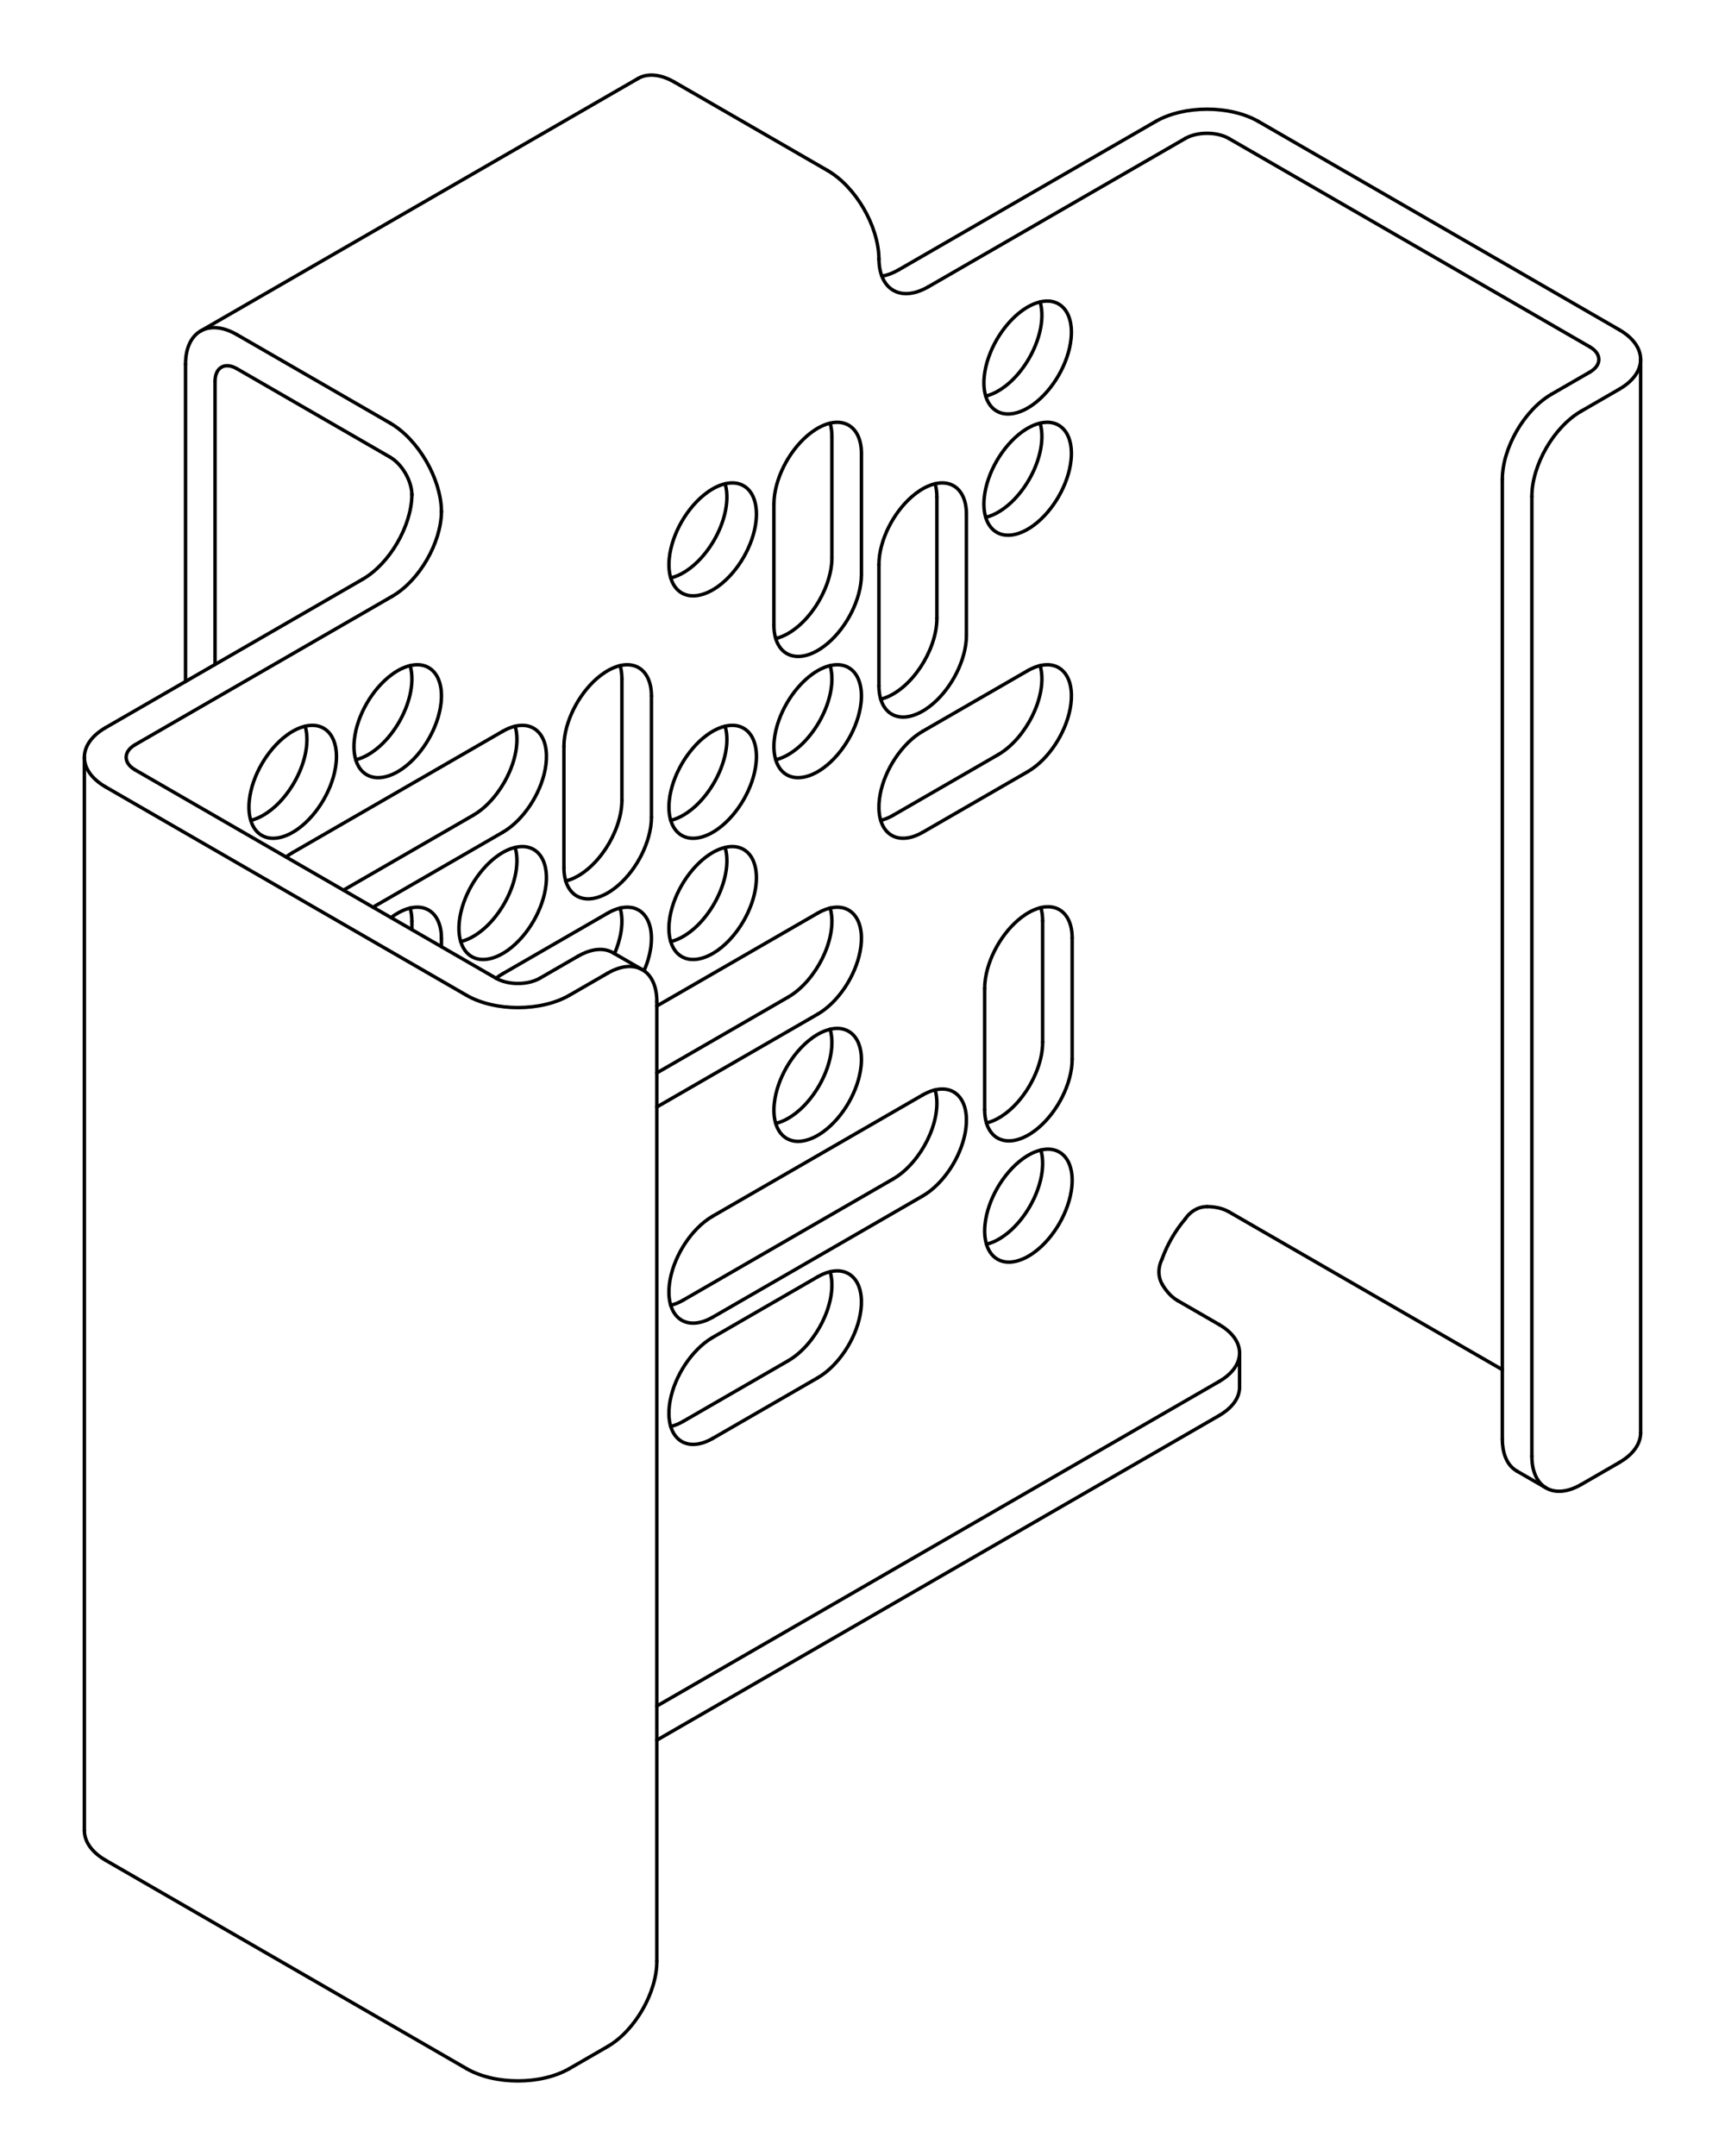 <svg viewBox="0 0 1000 1250" xmlns="http://www.w3.org/2000/svg" data-name="Layer 2" id="Layer_2">
  <defs>
    <style>
      .cls-1 {
        fill: none;
        stroke: #000;
        stroke-linecap: round;
        stroke-linejoin: round;
        stroke-width: 2px;
      }
    </style>
  </defs>
  <path d="M388.83,335.07c5.49-1.29,10.62-4.8,14.61-8.5,4.14-3.85,7.71-8.5,10.53-13.38,2.82-4.88,5.06-10.3,6.32-15.81,1.22-5.31,1.69-11.5.06-16.9" class="cls-1"></path>
  <path d="M395.22,343.78c2.87,1.66,6.1,1.96,9.27,1.46,4.3-.68,8.36-2.79,11.8-5.27,6.03-4.35,11.13-10.54,14.8-16.9,3.67-6.36,6.49-13.87,7.23-21.27.43-4.22.23-8.79-1.33-12.85-1.15-3-3.04-5.64-5.9-7.29-2.87-1.66-6.1-1.96-9.27-1.46-4.3.68-8.35,2.79-11.8,5.27-6.03,4.35-11.13,10.54-14.8,16.9-3.67,6.36-6.48,13.87-7.23,21.27-.43,4.22-.23,8.79,1.33,12.85,1.15,3,3.04,5.64,5.9,7.29Z" class="cls-1"></path>
  <line y2="327.36" x2="509.52" y1="397.64" x1="509.52" class="cls-1"></line>
  <path d="M510.56,405.35c4.87-1.15,9.45-4.04,13.15-7.2,3.81-3.26,7.16-7.2,9.93-11.36,5.3-7.97,9.49-18.45,9.49-28.32" class="cls-1"></path>
  <path d="M509.52,397.64c0,3.7.59,7.59,2.35,10.95,1.8,3.45,4.66,5.94,8.56,6.81,3.76.84,7.62.02,11.04-1.42,3.46-1.45,6.67-3.63,9.49-6.06,5.64-4.86,10.33-11.26,13.63-17.87,3.25-6.51,5.66-14.28,5.66-21.7" class="cls-1"></path>
  <line y2="288.19" x2="543.12" y1="358.47" x1="543.12" class="cls-1"></line>
  <line y2="368.35" x2="560.24" y1="298.07" x1="560.24" class="cls-1"></line>
  <path d="M543.12,288.19c0-2.64-.28-5.17-1.04-7.71" class="cls-1"></path>
  <path d="M560.24,298.07c0-3.7-.59-7.59-2.35-10.95-1.8-3.45-4.66-5.94-8.56-6.81-3.76-.84-7.62-.02-11.04,1.42-3.46,1.45-6.67,3.63-9.49,6.06-5.64,4.86-10.33,11.26-13.63,17.87-3.25,6.51-5.66,14.28-5.66,21.7" class="cls-1"></path>
  <line y2="432.78" x2="326.92" y1="503.06" x1="326.92" class="cls-1"></line>
  <path d="M327.96,510.77c4.87-1.15,9.45-4.04,13.15-7.2,3.81-3.26,7.16-7.2,9.93-11.36,5.3-7.97,9.49-18.45,9.49-28.31" class="cls-1"></path>
  <path d="M326.92,503.06c0,3.7.59,7.59,2.35,10.95,1.8,3.45,4.66,5.94,8.56,6.81,3.76.84,7.62.02,11.04-1.42,3.46-1.45,6.67-3.63,9.49-6.06,5.64-4.86,10.33-11.26,13.63-17.87,3.25-6.51,5.66-14.28,5.66-21.7" class="cls-1"></path>
  <line y2="393.61" x2="360.52" y1="463.89" x1="360.52" class="cls-1"></line>
  <line y2="473.78" x2="377.64" y1="403.5" x1="377.64" class="cls-1"></line>
  <path d="M360.52,393.61c0-2.64-.28-5.17-1.04-7.71" class="cls-1"></path>
  <path d="M377.64,403.5c0-3.7-.59-7.59-2.35-10.95-1.8-3.45-4.66-5.94-8.56-6.81-3.76-.84-7.62-.02-11.04,1.42-3.46,1.45-6.67,3.63-9.49,6.06-5.64,4.86-10.33,11.26-13.63,17.87-3.25,6.51-5.66,14.28-5.66,21.7" class="cls-1"></path>
  <path d="M388.83,545.91c5.49-1.29,10.62-4.8,14.61-8.5,4.14-3.85,7.71-8.5,10.53-13.38,2.82-4.88,5.06-10.3,6.32-15.81,1.22-5.31,1.69-11.5.06-16.9" class="cls-1"></path>
  <path d="M431.08,492.5c-2.87-1.66-6.1-1.96-9.27-1.46-4.3.68-8.35,2.79-11.8,5.27-6.03,4.35-11.13,10.54-14.8,16.9-3.67,6.36-6.48,13.87-7.23,21.27-.43,4.22-.23,8.79,1.33,12.85,1.15,3,3.04,5.64,5.9,7.29,2.87,1.66,6.1,1.96,9.27,1.46,4.3-.68,8.36-2.79,11.8-5.27,6.03-4.35,11.13-10.54,14.8-16.9,3.67-6.36,6.49-13.87,7.23-21.27.43-4.22.23-8.79-1.33-12.85-1.15-3-3.04-5.64-5.9-7.29Z" class="cls-1"></path>
  <path d="M449.7,651.34c5.49-1.29,10.62-4.8,14.61-8.5,4.14-3.85,7.71-8.5,10.53-13.38,2.82-4.88,5.06-10.3,6.32-15.81,1.22-5.31,1.69-11.5.06-16.9" class="cls-1"></path>
  <path d="M456.08,660.05c2.87,1.66,6.1,1.96,9.27,1.46,4.3-.68,8.36-2.79,11.8-5.27,6.03-4.35,11.13-10.54,14.8-16.9,3.67-6.36,6.48-13.87,7.23-21.27.43-4.22.23-8.79-1.33-12.85-1.15-3-3.04-5.64-5.9-7.29-2.87-1.66-6.1-1.96-9.27-1.46-4.3.68-8.36,2.79-11.8,5.27-6.03,4.35-11.13,10.54-14.8,16.9-3.67,6.36-6.49,13.87-7.23,21.27-.43,4.22-.23,8.79,1.33,12.85,1.15,3,3.04,5.64,5.9,7.29Z" class="cls-1"></path>
  <path d="M238.79,534.18c0-2.64-.28-5.17-1.04-7.71" class="cls-1"></path>
  <path d="M255.91,544.06c0-3.46-.53-7.13-2.04-10.32-1.53-3.26-4-5.86-7.51-7.06-3.42-1.18-7.11-.78-10.41.29-3.34,1.09-6.51,2.93-9.28,5.03" class="cls-1"></path>
  <line y2="534.18" x2="238.79" y1="539" x1="238.79" class="cls-1"></line>
  <line y2="548.88" x2="255.91" y1="544.06" x1="255.91" class="cls-1"></line>
  <line y2="634.84" x2="534.88" y1="705.12" x1="413.15" class="cls-1"></line>
  <path d="M388.83,756.76c2.59-.61,4.91-1.63,7.2-2.95" class="cls-1"></path>
  <path d="M413.15,705.12c-6.43,3.71-11.95,9.68-15.97,15.75-4.07,6.16-7.27,13.43-8.66,20.74-.7,3.66-.98,7.53-.51,11.25.46,3.67,1.68,7.43,4.29,10.26,2.7,2.93,6.28,4.17,10.17,4,3.79-.16,7.46-1.59,10.66-3.44" class="cls-1"></path>
  <line y2="683.53" x2="517.76" y1="753.81" x1="396.03" class="cls-1"></line>
  <line y2="763.69" x2="413.15" y1="693.41" x1="534.88" class="cls-1"></line>
  <path d="M517.76,683.53c8.54-4.93,15.52-13.8,19.78-22.37,2.22-4.47,3.96-9.35,4.88-14.28.89-4.78,1.11-10.2-.34-14.99" class="cls-1"></path>
  <path d="M534.88,693.41c6.43-3.71,11.95-9.68,15.97-15.75,4.07-6.16,7.27-13.43,8.66-20.74.7-3.66.98-7.53.51-11.25-.46-3.67-1.68-7.43-4.29-10.26-2.7-2.93-6.28-4.17-10.17-4-3.79.16-7.46,1.59-10.66,3.44" class="cls-1"></path>
  <line y2="529.42" x2="474.01" y1="583.25" x1="380.78" class="cls-1"></line>
  <line y2="578.1" x2="456.9" y1="622.05" x1="380.78" class="cls-1"></line>
  <line y2="641.81" x2="380.78" y1="587.99" x1="474.01" class="cls-1"></line>
  <path d="M456.9,578.1c8.54-4.93,15.52-13.8,19.78-22.37,2.22-4.47,3.96-9.35,4.88-14.28.89-4.78,1.11-10.2-.34-14.99" class="cls-1"></path>
  <path d="M474.01,587.99c6.43-3.71,11.95-9.68,15.97-15.75,4.07-6.16,7.27-13.43,8.66-20.74.7-3.66.98-7.53.51-11.25-.46-3.67-1.68-7.43-4.29-10.26-2.7-2.93-6.28-4.17-10.17-4-3.79.16-7.46,1.59-10.66,3.44" class="cls-1"></path>
  <path d="M388.83,475.63c5.49-1.29,10.62-4.8,14.61-8.5,4.14-3.85,7.71-8.5,10.53-13.38,2.82-4.88,5.06-10.3,6.32-15.81,1.22-5.31,1.69-11.5.06-16.9" class="cls-1"></path>
  <path d="M395.22,484.34c2.87,1.66,6.1,1.96,9.27,1.46,4.3-.68,8.36-2.79,11.8-5.27,6.03-4.35,11.13-10.54,14.8-16.9,3.67-6.36,6.49-13.87,7.23-21.27.43-4.22.23-8.79-1.33-12.85-1.15-3-3.04-5.64-5.9-7.29-2.87-1.66-6.1-1.96-9.27-1.46-4.3.68-8.35,2.79-11.8,5.27-6.03,4.35-11.13,10.54-14.8,16.9-3.67,6.36-6.48,13.87-7.23,21.27-.43,4.22-.23,8.79,1.33,12.85,1.15,3,3.04,5.64,5.9,7.29Z" class="cls-1"></path>
  <path d="M571.43,299.93c5.49-1.29,10.62-4.8,14.61-8.5,4.14-3.85,7.71-8.5,10.53-13.38,2.82-4.88,5.06-10.3,6.32-15.81,1.22-5.31,1.69-11.5.06-16.9" class="cls-1"></path>
  <path d="M577.81,308.63c2.87,1.66,6.1,1.96,9.27,1.46,4.3-.68,8.35-2.79,11.8-5.27,6.03-4.35,11.13-10.54,14.8-16.9,3.67-6.36,6.49-13.87,7.23-21.27.43-4.22.23-8.79-1.33-12.85-1.15-3-3.04-5.64-5.9-7.29-2.87-1.66-6.1-1.96-9.27-1.46-4.3.68-8.35,2.79-11.8,5.27-6.03,4.35-11.13,10.54-14.8,16.9-3.67,6.36-6.48,13.87-7.23,21.27-.43,4.22-.23,8.79,1.33,12.85,1.15,3,3.04,5.64,5.9,7.29Z" class="cls-1"></path>
  <path d="M206.23,440.49c5.49-1.29,10.62-4.8,14.61-8.5,4.14-3.85,7.71-8.5,10.53-13.38,2.82-4.88,5.06-10.3,6.32-15.81,1.22-5.31,1.69-11.5.06-16.9" class="cls-1"></path>
  <path d="M212.62,449.2c2.87,1.66,6.1,1.96,9.27,1.46,4.3-.68,8.36-2.79,11.8-5.27,6.03-4.35,11.13-10.54,14.8-16.9,3.67-6.36,6.49-13.87,7.23-21.27.43-4.22.23-8.79-1.33-12.85-1.15-3-3.04-5.64-5.9-7.29-2.87-1.66-6.1-1.96-9.27-1.46-4.3.68-8.36,2.79-11.8,5.27-6.03,4.35-11.13,10.54-14.8,16.9-3.67,6.36-6.48,13.87-7.23,21.27-.43,4.22-.23,8.79,1.33,12.85,1.15,3,3.04,5.64,5.9,7.29Z" class="cls-1"></path>
  <line y2="292.22" x2="448.65" y1="362.5" x1="448.65" class="cls-1"></line>
  <path d="M449.7,370.21c4.87-1.15,9.45-4.04,13.15-7.2,3.81-3.26,7.16-7.2,9.93-11.36,5.3-7.97,9.49-18.45,9.49-28.32" class="cls-1"></path>
  <path d="M448.65,362.5c0,3.7.59,7.59,2.35,10.95,1.8,3.45,4.66,5.94,8.56,6.81,3.76.84,7.62.02,11.04-1.42,3.46-1.45,6.67-3.63,9.49-6.06,5.64-4.86,10.33-11.26,13.63-17.87,3.25-6.51,5.65-14.28,5.65-21.7" class="cls-1"></path>
  <line y2="253.05" x2="482.26" y1="323.33" x1="482.26" class="cls-1"></line>
  <line y2="333.21" x2="499.38" y1="262.93" x1="499.38" class="cls-1"></line>
  <path d="M482.26,253.05c0-2.64-.28-5.17-1.04-7.71" class="cls-1"></path>
  <path d="M499.38,262.93c0-3.7-.59-7.59-2.35-10.95-1.8-3.45-4.66-5.94-8.56-6.81-3.76-.84-7.62-.02-11.04,1.42-3.46,1.45-6.67,3.63-9.49,6.06-5.64,4.86-10.33,11.26-13.63,17.87-3.25,6.51-5.65,14.28-5.65,21.7" class="cls-1"></path>
  <path d="M449.7,440.49c5.49-1.29,10.62-4.8,14.61-8.5,4.14-3.85,7.71-8.5,10.53-13.38,2.82-4.88,5.06-10.3,6.32-15.81,1.22-5.31,1.69-11.5.06-16.9" class="cls-1"></path>
  <path d="M456.08,449.2c2.87,1.66,6.1,1.96,9.27,1.46,4.3-.68,8.36-2.79,11.8-5.27,6.03-4.35,11.13-10.54,14.8-16.9,3.67-6.36,6.48-13.87,7.23-21.27.43-4.22.23-8.79-1.33-12.85-1.15-3-3.04-5.64-5.9-7.29-2.87-1.66-6.1-1.96-9.27-1.46-4.3.68-8.36,2.79-11.8,5.27-6.03,4.35-11.13,10.54-14.8,16.9-3.67,6.36-6.49,13.87-7.23,21.27-.43,4.22-.23,8.79,1.33,12.85,1.15,3,3.04,5.64,5.9,7.29Z" class="cls-1"></path>
  <line y2="472.68" x2="274.3" y1="516.09" x1="199.11" class="cls-1"></line>
  <line y2="525.97" x2="216.23" y1="482.56" x1="291.42" class="cls-1"></line>
  <path d="M274.3,472.68c8.54-4.93,15.52-13.8,19.78-22.37,2.22-4.47,3.96-9.35,4.88-14.28.89-4.78,1.11-10.2-.34-14.99" class="cls-1"></path>
  <path d="M291.42,482.56c6.43-3.71,11.95-9.68,15.97-15.75,4.07-6.16,7.27-13.43,8.66-20.74.7-3.66.98-7.53.51-11.25-.46-3.67-1.68-7.43-4.29-10.26-2.7-2.93-6.28-4.17-10.17-4-3.79.16-7.46,1.59-10.66,3.44" class="cls-1"></path>
  <line y2="423.99" x2="291.42" y1="494.28" x1="169.68" class="cls-1"></line>
  <path d="M169.68,494.28c-1.35.78-2.63,1.64-3.88,2.58" class="cls-1"></path>
  <line y2="533.92" x2="604.43" y1="604.21" x1="604.43" class="cls-1"></line>
  <line y2="614.09" x2="621.54" y1="543.81" x1="621.54" class="cls-1"></line>
  <path d="M604.43,533.92c0-2.64-.28-5.17-1.04-7.71" class="cls-1"></path>
  <path d="M621.54,543.81c0-3.7-.59-7.59-2.35-10.95-1.8-3.45-4.66-5.94-8.56-6.81-3.76-.84-7.62-.02-11.04,1.42-3.46,1.45-6.67,3.63-9.49,6.06-5.64,4.86-10.33,11.26-13.63,17.87-3.25,6.51-5.65,14.28-5.65,21.7" class="cls-1"></path>
  <line y2="573.09" x2="570.82" y1="643.37" x1="570.82" class="cls-1"></line>
  <path d="M571.87,651.08c4.87-1.15,9.45-4.04,13.15-7.2,3.81-3.26,7.16-7.2,9.93-11.36,5.3-7.97,9.49-18.45,9.49-28.32" class="cls-1"></path>
  <path d="M570.82,643.37c0,3.7.59,7.59,2.35,10.95,1.8,3.45,4.66,5.94,8.56,6.81,3.76.84,7.62.02,11.04-1.42,3.46-1.45,6.67-3.63,9.49-6.06,5.64-4.86,10.33-11.26,13.63-17.87,3.25-6.51,5.65-14.28,5.65-21.7" class="cls-1"></path>
  <line y2="740.26" x2="474.01" y1="775.41" x1="413.15" class="cls-1"></line>
  <path d="M388.83,827.04c2.59-.61,4.91-1.63,7.2-2.95" class="cls-1"></path>
  <path d="M413.15,775.41c-6.43,3.71-11.95,9.68-15.97,15.75-4.07,6.16-7.27,13.43-8.66,20.74-.7,3.66-.98,7.53-.51,11.25.46,3.67,1.68,7.43,4.29,10.26,2.7,2.93,6.28,4.17,10.17,4,3.79-.16,7.46-1.59,10.66-3.44" class="cls-1"></path>
  <line y2="788.95" x2="456.9" y1="824.09" x1="396.03" class="cls-1"></line>
  <line y2="833.97" x2="413.15" y1="798.83" x1="474.01" class="cls-1"></line>
  <path d="M456.9,788.95c8.54-4.93,15.52-13.8,19.78-22.37,2.22-4.47,3.96-9.35,4.88-14.28.89-4.78,1.11-10.2-.34-14.99" class="cls-1"></path>
  <path d="M474.01,798.83c6.43-3.71,11.95-9.68,15.97-15.75,4.07-6.16,7.27-13.43,8.66-20.74.7-3.66.98-7.53.51-11.25-.46-3.67-1.68-7.43-4.29-10.26-2.7-2.93-6.28-4.17-10.17-4-3.79.16-7.46,1.59-10.66,3.44" class="cls-1"></path>
  <path d="M356.25,552.9c3.28-7.58,5.78-17.94,3.23-26.44" class="cls-1"></path>
  <path d="M373.36,562.83c1.88-4.32,3.3-9,3.93-13.69.61-4.55.54-9.67-1.13-14.09-1.75-4.63-5.14-8.1-10.25-8.91-4.76-.75-9.69,1.01-13.62,3.28" class="cls-1"></path>
  <line y2="529.42" x2="352.28" y1="564.56" x1="291.42" class="cls-1"></line>
  <path d="M291.42,564.56c-1.35.78-2.63,1.64-3.88,2.58" class="cls-1"></path>
  <path d="M571.87,721.37c5.49-1.29,10.62-4.8,14.61-8.5,4.14-3.85,7.71-8.5,10.53-13.38,2.82-4.88,5.06-10.3,6.32-15.81,1.22-5.31,1.69-11.5.06-16.9" class="cls-1"></path>
  <path d="M614.12,667.95c-2.87-1.66-6.1-1.96-9.27-1.46-4.3.68-8.36,2.79-11.8,5.27-6.03,4.35-11.13,10.54-14.8,16.9-3.67,6.36-6.48,13.87-7.23,21.27-.43,4.22-.23,8.79,1.33,12.85,1.15,3,3.04,5.64,5.9,7.29,2.87,1.66,6.1,1.96,9.27,1.46,4.3-.68,8.36-2.79,11.8-5.27,6.03-4.35,11.13-10.54,14.8-16.9,3.67-6.36,6.48-13.87,7.23-21.27.43-4.22.23-8.79-1.33-12.85-1.15-3-3.04-5.64-5.9-7.29Z" class="cls-1"></path>
  <path d="M267.1,545.91c5.49-1.29,10.62-4.8,14.61-8.5,4.14-3.85,7.71-8.5,10.53-13.38,2.82-4.88,5.06-10.3,6.32-15.81,1.22-5.31,1.69-11.5.06-16.9" class="cls-1"></path>
  <path d="M273.48,554.62c2.87,1.66,6.1,1.96,9.27,1.46,4.3-.68,8.35-2.79,11.8-5.27,6.03-4.35,11.13-10.54,14.8-16.9,3.67-6.36,6.48-13.87,7.23-21.27.43-4.22.23-8.79-1.33-12.85-1.15-3-3.04-5.64-5.9-7.29-2.87-1.66-6.1-1.96-9.27-1.46-4.3.68-8.36,2.79-11.8,5.27-6.03,4.35-11.13,10.54-14.8,16.9-3.67,6.36-6.49,13.87-7.23,21.27-.43,4.22-.23,8.79,1.33,12.85,1.15,3,3.04,5.64,5.9,7.29Z" class="cls-1"></path>
  <line y2="388.85" x2="595.75" y1="423.99" x1="534.88" class="cls-1"></line>
  <path d="M510.56,475.63c2.59-.61,4.91-1.63,7.2-2.95" class="cls-1"></path>
  <path d="M534.88,423.99c-6.43,3.71-11.95,9.68-15.97,15.75-4.07,6.16-7.27,13.43-8.66,20.74-.7,3.66-.98,7.53-.51,11.25.46,3.67,1.68,7.43,4.29,10.26,2.7,2.93,6.28,4.17,10.17,4,3.79-.16,7.46-1.59,10.66-3.44" class="cls-1"></path>
  <line y2="437.54" x2="578.63" y1="472.68" x1="517.76" class="cls-1"></line>
  <line y2="482.56" x2="534.88" y1="447.42" x1="595.75" class="cls-1"></line>
  <path d="M578.63,437.54c8.54-4.93,15.52-13.8,19.78-22.37,2.22-4.47,3.96-9.35,4.88-14.28.89-4.78,1.11-10.2-.34-14.99" class="cls-1"></path>
  <path d="M595.75,447.42c6.43-3.71,11.95-9.68,15.97-15.75,4.07-6.16,7.27-13.43,8.66-20.74.7-3.66.98-7.53.51-11.25-.46-3.67-1.68-7.43-4.29-10.26-2.7-2.93-6.28-4.17-10.17-4-3.79.16-7.46,1.59-10.66,3.44" class="cls-1"></path>
  <path d="M571.43,229.64c5.49-1.29,10.62-4.8,14.61-8.5,4.14-3.85,7.71-8.5,10.53-13.38,2.82-4.88,5.06-10.3,6.32-15.81,1.22-5.31,1.69-11.5.06-16.9" class="cls-1"></path>
  <path d="M577.81,238.35c2.87,1.66,6.1,1.96,9.27,1.46,4.3-.68,8.35-2.79,11.8-5.27,6.03-4.35,11.13-10.54,14.8-16.9,3.67-6.36,6.49-13.87,7.23-21.27.43-4.22.23-8.79-1.33-12.85-1.15-3-3.04-5.64-5.9-7.29-2.87-1.66-6.1-1.96-9.27-1.46-4.3.68-8.35,2.79-11.8,5.27-6.03,4.35-11.13,10.54-14.8,16.9-3.67,6.36-6.48,13.87-7.23,21.27-.43,4.22-.23,8.79,1.33,12.85,1.15,3,3.04,5.64,5.9,7.29Z" class="cls-1"></path>
  <path d="M145.37,475.63c5.49-1.29,10.62-4.8,14.61-8.5,4.14-3.85,7.71-8.5,10.53-13.38,2.82-4.88,5.06-10.3,6.32-15.81,1.22-5.31,1.69-11.5.06-16.9" class="cls-1"></path>
  <path d="M151.75,484.34c2.87,1.66,6.1,1.96,9.27,1.46,4.3-.68,8.35-2.79,11.8-5.27,6.03-4.35,11.13-10.54,14.8-16.9,3.67-6.36,6.49-13.87,7.23-21.27.43-4.22.23-8.79-1.33-12.85-1.15-3-3.04-5.64-5.9-7.29-2.87-1.66-6.1-1.96-9.27-1.46-4.3.68-8.35,2.79-11.8,5.27-6.03,4.35-11.13,10.54-14.8,16.9-3.67,6.36-6.49,13.87-7.23,21.27-.43,4.22-.23,8.79,1.33,12.85,1.15,3,3.04,5.64,5.9,7.29Z" class="cls-1"></path>
  <path d="M210.26,335.82c15.65-9.04,28.25-30.82,28.53-48.83" class="cls-1"></path>
  <path d="M227.38,345.71c15.65-9.04,28.25-30.82,28.53-48.83" class="cls-1"></path>
  <path d="M255.91,296.88c0-.2,0-.39,0-.59" class="cls-1"></path>
  <path d="M238.78,286.4c0,.2,0,.4,0,.59" class="cls-1"></path>
  <path d="M509.52,149.87c0,.2,0,.39,0,.59" class="cls-1"></path>
  <path d="M509.52,150.45c.1,6.53,2.06,14.44,8.6,18.03,6.5,3.57,14.29,1.11,19.92-2.14" class="cls-1"></path>
  <path d="M511.22,160.1c3.42-.55,6.74-1.93,9.71-3.64" class="cls-1"></path>
  <path d="M706.78,800.92c15.76-9.1,15.76-23.85,0-32.94" class="cls-1"></path>
  <path d="M352.25,1186.53c15.76-9.1,28.53-31.22,28.53-49.42" class="cls-1"></path>
  <path d="M355.31,552.36c-6.54-3.77-14.47-1.3-20.17,2" class="cls-1"></path>
  <path d="M380.78,580.71c0-18.19-12.77-25.57-28.53-16.47" class="cls-1"></path>
  <path d="M706.78,820.68c5.71-3.29,11.82-8.93,11.82-16.47" class="cls-1"></path>
  <path d="M888.03,844.25c0,18.19,12.77,25.57,28.53,16.47" class="cls-1"></path>
  <path d="M870.91,834.37c0,6.59,1.82,14.7,8.36,18.47" class="cls-1"></path>
  <path d="M899.44,228.55c-15.76,9.1-28.53,31.22-28.53,49.42" class="cls-1"></path>
  <path d="M916.56,238.44c-15.76,9.1-28.53,31.22-28.53,49.42" class="cls-1"></path>
  <line y2="562.24" x2="372.42" y1="552.36" x1="355.31" class="cls-1"></line>
  <line y2="784.44" x2="718.6" y1="804.21" x1="718.6" class="cls-1"></line>
  <line y2="862.73" x2="896.38" y1="852.84" x1="879.26" class="cls-1"></line>
  <path d="M255.91,296.29c-.27-18.82-13.44-41.58-29.79-51.03" class="cls-1"></path>
  <path d="M238.78,286.4c-.27-7.9-5.77-17.39-12.67-21.37" class="cls-1"></path>
  <path d="M509.52,149.87c-.27-18.82-13.44-41.58-29.79-51.03" class="cls-1"></path>
  <line y2="80.31" x2="687.06" y1="166.34" x1="538.05" class="cls-1"></line>
  <line y2="156.46" x2="520.93" y1="70.43" x1="669.94" class="cls-1"></line>
  <line y2="989.13" x2="380.78" y1="800.92" x1="706.78" class="cls-1"></line>
  <line y2="70.43" x2="729.54" y1="191.22" x1="938.75" class="cls-1"></line>
  <line y2="201.1" x2="921.63" y1="80.31" x1="712.42" class="cls-1"></line>
  <line y2="446.38" x2="78.37" y1="567.17" x1="287.58" class="cls-1"></line>
  <line y2="421.85" x2="61.25" y1="335.82" x1="210.26" class="cls-1"></line>
  <line y2="345.71" x2="227.38" y1="431.74" x1="78.37" class="cls-1"></line>
  <line y2="577.05" x2="270.46" y1="456.26" x1="61.25" class="cls-1"></line>
  <line y2="820.68" x2="706.78" y1="1008.9" x1="380.78" class="cls-1"></line>
  <line y2="385.24" x2="124.67" y1="221.1" x1="124.67" class="cls-1"></line>
  <line y2="395.13" x2="107.55" y1="211.22" x1="107.55" class="cls-1"></line>
  <line y2="754.07" x2="682.7" y1="767.97" x1="706.78" class="cls-1"></line>
  <path d="M687.06,706.75c-5.75,6.78-10.44,14.91-13.44,23.28" class="cls-1"></path>
  <line y2="1199.34" x2="270.46" y1="1078.55" x1="61.25" class="cls-1"></line>
  <line y2="794.1" x2="870.91" y1="702.6" x1="712.42" class="cls-1"></line>
  <line y2="1137.11" x2="380.78" y1="580.71" x1="380.78" class="cls-1"></line>
  <line y2="554.35" x2="335.13" y1="567.17" x1="312.94" class="cls-1"></line>
  <line y2="564.24" x2="352.25" y1="577.05" x1="330.06" class="cls-1"></line>
  <line y2="860.73" x2="916.56" y1="847.91" x1="938.75" class="cls-1"></line>
  <line y2="277.97" x2="870.91" y1="834.37" x1="870.91" class="cls-1"></line>
  <line y2="228.55" x2="899.44" y1="215.74" x1="921.63" class="cls-1"></line>
  <line y2="225.62" x2="938.75" y1="238.44" x1="916.56" class="cls-1"></line>
  <line y2="287.85" x2="888.03" y1="844.25" x1="888.03" class="cls-1"></line>
  <line y2="1199.34" x2="330.06" y1="1186.53" x1="352.25" class="cls-1"></line>
  <path d="M137.35,194.02c-16.46-9.5-29.8-1.8-29.8,17.2" class="cls-1"></path>
  <path d="M390.96,47.59c-3.15-1.82-6.69-3.28-10.34-3.83-3.67-.55-7.43-.16-10.73,1.74" class="cls-1"></path>
  <path d="M137.35,213.78c-7-4.04-12.68-.77-12.68,7.32" class="cls-1"></path>
  <line y2="191.93" x2="116.28" y1="45.51" x1="369.89" class="cls-1"></line>
  <line y2="265.03" x2="226.11" y1="213.78" x1="137.35" class="cls-1"></line>
  <line y2="194.02" x2="137.35" y1="245.26" x1="226.11" class="cls-1"></line>
  <line y2="98.84" x2="479.72" y1="47.59" x1="390.96" class="cls-1"></line>
  <path d="M938.75,847.91c3.15-1.82,6.19-4.15,8.49-7.04,2.31-2.9,3.86-6.35,3.86-10.17" class="cls-1"></path>
  <path d="M938.75,225.62c16.46-9.5,16.46-24.91,0-34.41" class="cls-1"></path>
  <path d="M921.63,215.74c7-4.04,7-10.6,0-14.64" class="cls-1"></path>
  <path d="M270.46,577.05c16.46,9.5,43.14,9.5,59.6,0" class="cls-1"></path>
  <path d="M270.46,1199.34c16.46,9.5,43.14,9.5,59.6,0" class="cls-1"></path>
  <path d="M287.58,567.17c7,4.04,18.36,4.04,25.36,0" class="cls-1"></path>
  <line y2="830.71" x2="951.09" y1="208.42" x1="951.09" class="cls-1"></line>
  <path d="M673.74,744.61c2.1,3.64,5.23,7.31,8.97,9.47" class="cls-1"></path>
  <path d="M673.74,744.61c-.89-1.54-1.47-3.23-1.73-4.99-.23-1.57-.21-3.15.05-4.72.35-2.14,1.08-3.85,1.56-4.87" class="cls-1"></path>
  <path d="M729.54,70.43c-16.46-9.5-43.14-9.5-59.6,0" class="cls-1"></path>
  <path d="M712.42,80.31c-7-4.04-18.36-4.04-25.36,0" class="cls-1"></path>
  <path d="M687.06,706.75c.47-.68,1.21-1.69,2.26-2.73,1.42-1.41,3.07-2.55,4.91-3.33.87-.37,1.78-.65,2.72-.84.92-.19,1.85-.28,2.79-.28" class="cls-1"></path>
  <path d="M712.42,702.6c-3.73-2.16-8.48-3.03-12.68-3.03" class="cls-1"></path>
  <path d="M48.91,1061.35c0,3.82,1.55,7.27,3.86,10.17,2.3,2.88,5.34,5.22,8.49,7.04" class="cls-1"></path>
  <path d="M61.25,421.85c-16.46,9.5-16.46,24.91,0,34.41" class="cls-1"></path>
  <path d="M78.37,431.74c-7,4.04-7,10.6,0,14.64" class="cls-1"></path>
  <line y2="439.06" x2="48.91" y1="1061.35" x1="48.91" class="cls-1"></line>
</svg>